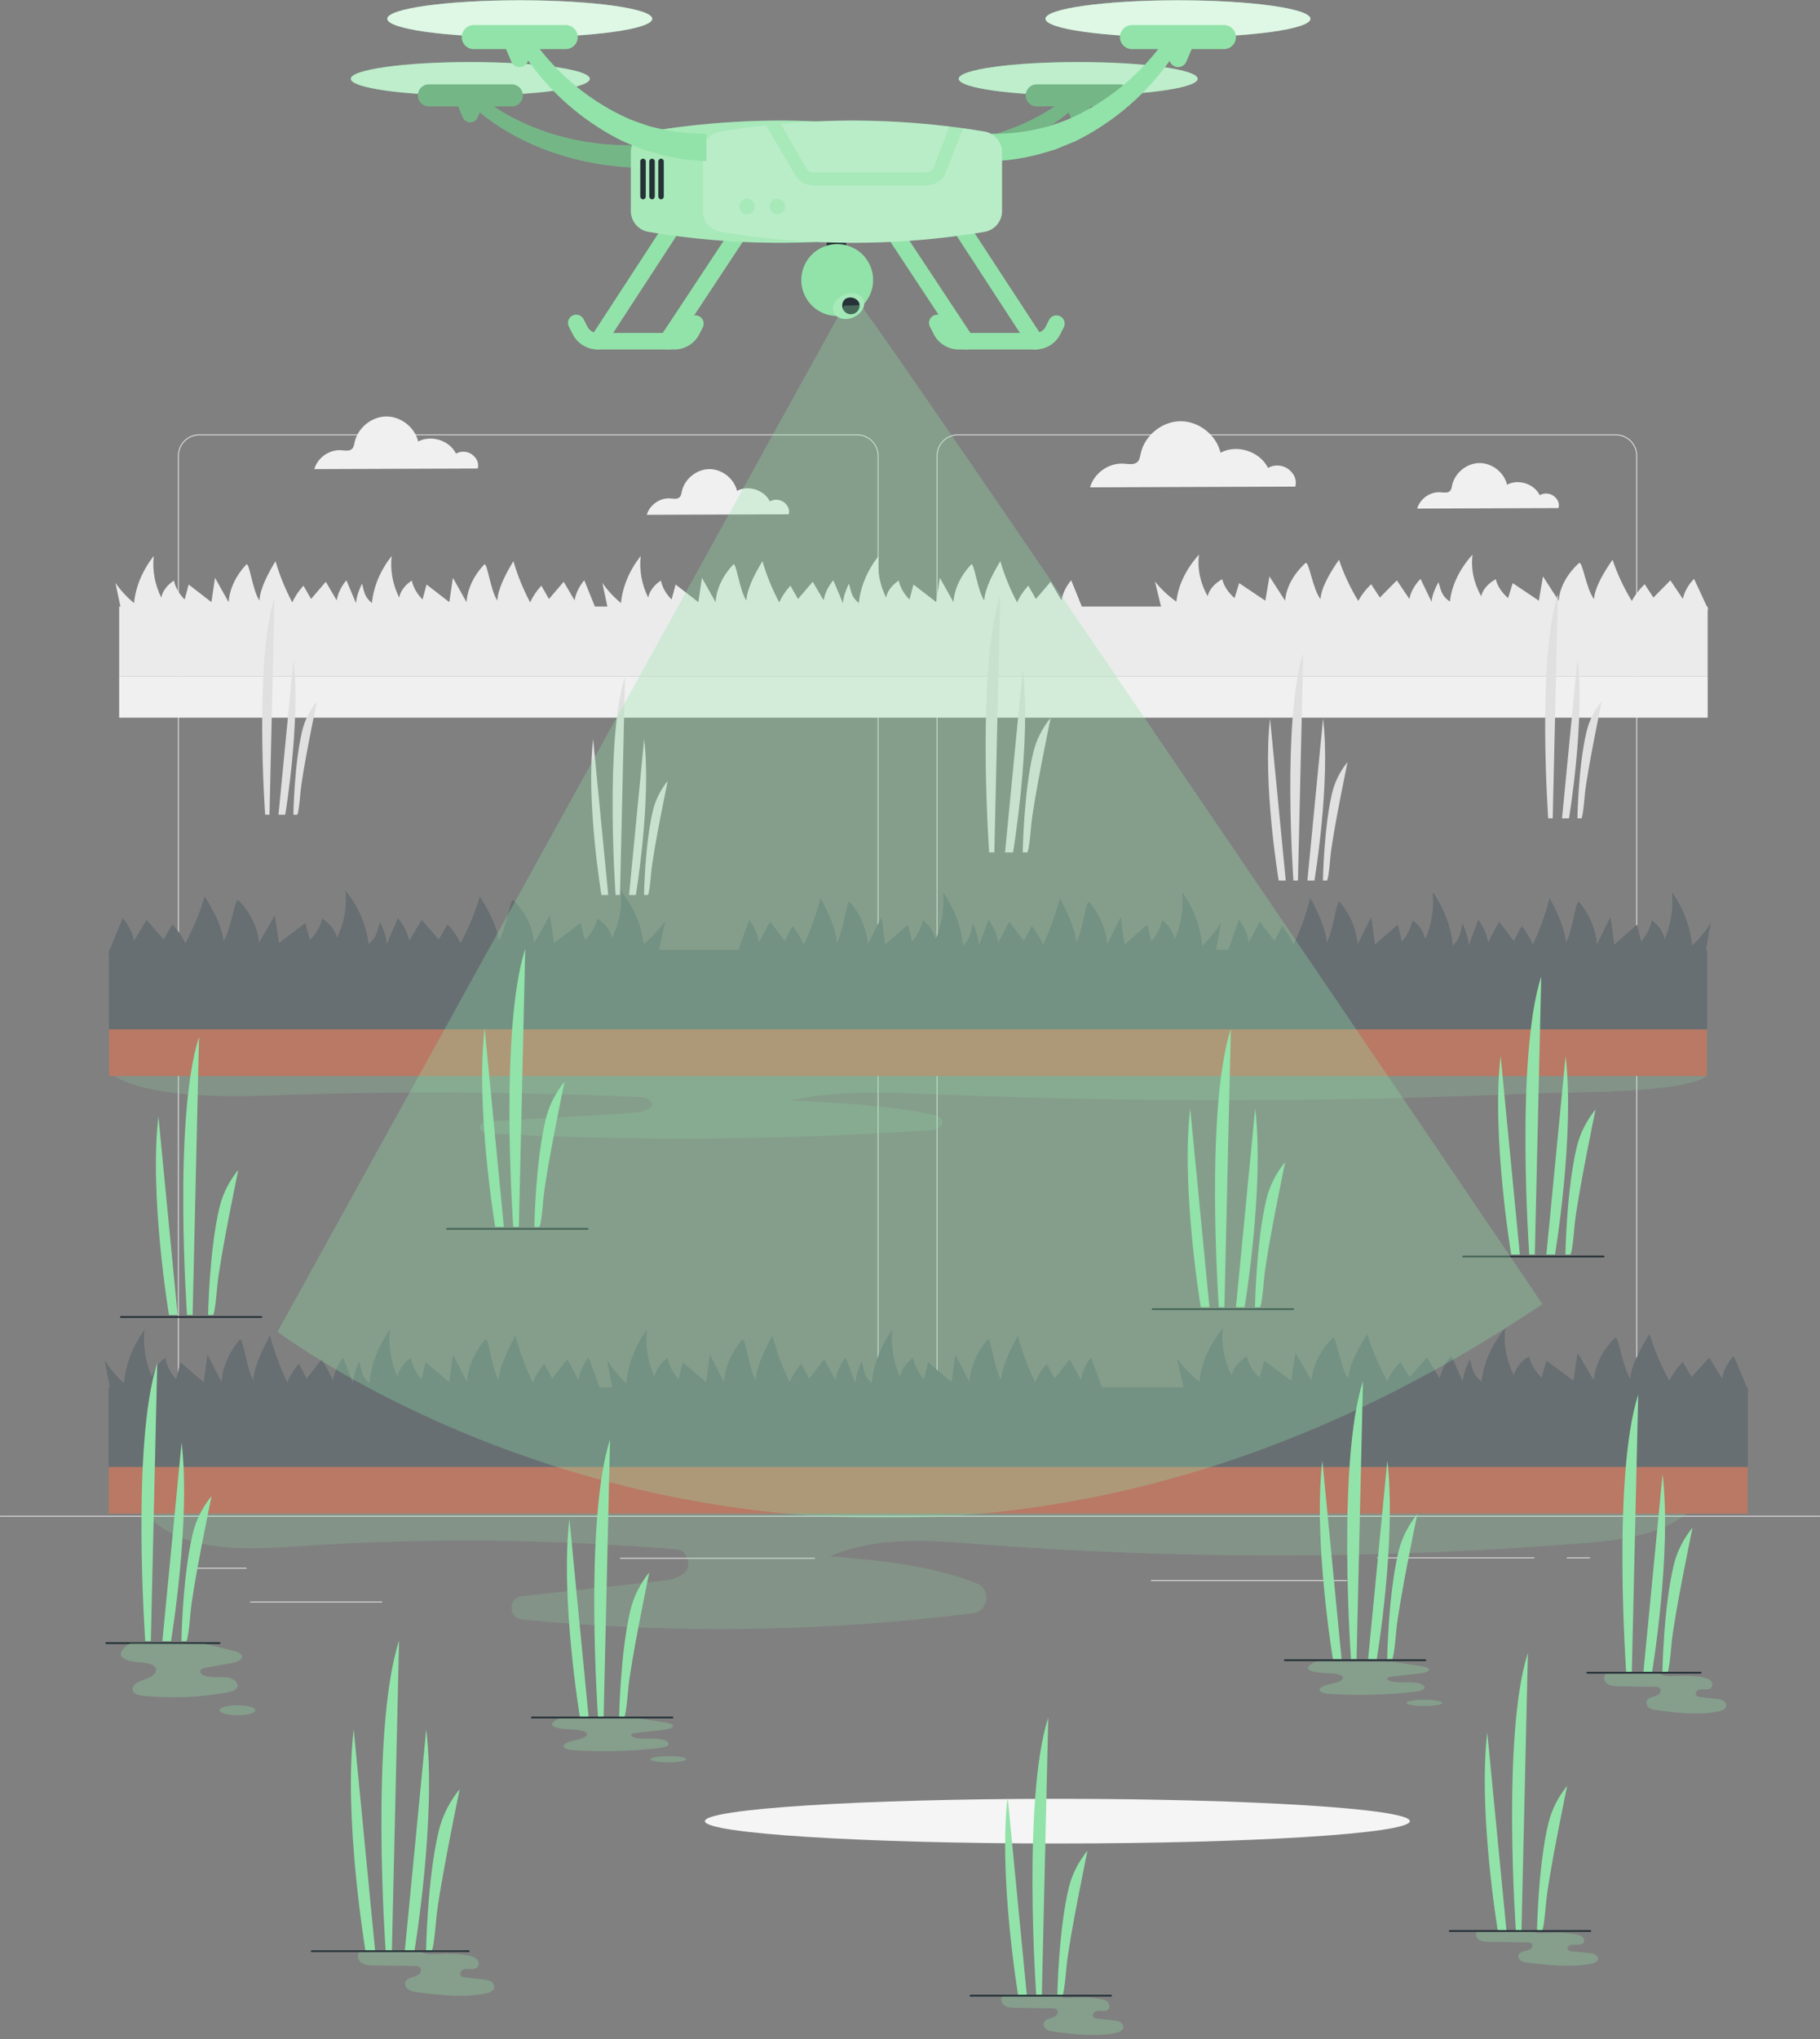 <svg width="284" height="318" viewBox="0 0 284 318" fill="none" xmlns="http://www.w3.org/2000/svg">
<rect x="0" y="0" width="284" height="318" fill="#808080" stroke="none"/>
<path d="M252.145 223.938H149.482C147.646 223.938 146.152 222.444 146.152 220.608V71.07C146.152 69.235 147.646 67.741 149.482 67.741H252.145C253.98 67.741 255.474 69.234 255.474 71.07V220.608C255.474 222.445 253.98 223.938 252.145 223.938ZM149.482 67.883C147.724 67.883 146.294 69.313 146.294 71.07V220.608C146.294 222.366 147.725 223.796 149.482 223.796H252.145C253.902 223.796 255.332 222.366 255.332 220.608V71.07C255.332 69.313 253.902 67.883 252.145 67.883H149.482Z" fill="#E0E0E0"/>
<path d="M133.759 223.938H31.096C29.26 223.938 27.767 222.444 27.767 220.608V71.07C27.767 69.235 29.26 67.741 31.096 67.741H133.759C135.595 67.741 137.089 69.234 137.089 71.07V220.608C137.089 222.445 135.595 223.938 133.759 223.938ZM31.096 67.883C29.339 67.883 27.909 69.313 27.909 71.07V220.608C27.909 222.366 29.339 223.796 31.096 223.796H133.759C135.517 223.796 136.947 222.366 136.947 220.608V71.07C136.947 69.313 135.517 67.883 133.759 67.883H31.096Z" fill="#E0E0E0"/>
<path d="M283.998 236.376H0.001V236.518H283.998V236.376Z" fill="#E0E0E0"/>
<path d="M38.474 244.478H29.352V244.62H38.474V244.478Z" fill="#E0E0E0"/>
<path d="M127.165 242.939H96.761V243.081H127.165V242.939Z" fill="#E0E0E0"/>
<path d="M59.631 249.755H39.041V249.897H59.631V249.755Z" fill="#E0E0E0"/>
<path d="M239.435 242.865H214.903V243.007H239.435V242.865Z" fill="#E0E0E0"/>
<path d="M248.091 242.865H244.495V243.007H248.091V242.865Z" fill="#E0E0E0"/>
<path d="M210.218 246.403H179.608V246.545H210.218V246.403Z" fill="#E0E0E0"/>
<path d="M266.578 95.065C266.544 94.994 266.506 94.913 266.47 94.838V94.586H266.35C265.716 93.246 264.936 91.496 264.343 90.272C263.421 91.229 262.826 92.3 262.605 93.4C261.953 92.434 261.302 91.469 260.651 90.504L258.006 93.185C257.551 92.492 257.097 91.798 256.643 91.105C255.792 91.918 255.115 92.797 254.633 93.714C253.358 91.622 252.353 89.471 251.629 87.286C250.404 89.043 248.851 91.526 248.741 93.431C247.471 91.807 246.932 87.282 246.368 87.825C244.493 89.564 243.393 91.604 243.215 93.675C242.4 92.412 241.586 91.15 240.772 89.887C240.558 91.149 240.343 92.412 240.128 93.674C238.768 92.76 237.407 91.846 236.047 90.932C235.807 91.71 235.567 92.488 235.327 93.267C234.322 92.389 233.658 91.372 233.401 90.317C232.172 91.014 231.355 91.971 231.132 92.979C229.961 90.897 229.5 88.672 229.784 86.481C227.752 88.737 226.535 91.258 226.244 93.819C224.911 92.862 224.866 92.097 224.466 90.77C223.887 91.869 223.461 92.847 223.393 93.852C222.816 92.658 222.239 91.465 221.661 90.272C220.739 91.229 220.143 92.3 219.922 93.4C219.271 92.434 218.62 91.469 217.968 90.504C217.087 91.398 216.205 92.292 215.323 93.185C214.869 92.492 214.414 91.798 213.96 91.105C213.109 91.918 212.432 92.797 211.951 93.714C210.676 91.622 209.671 89.471 208.947 87.286C207.721 89.043 206.168 91.526 206.059 93.431C204.788 91.807 204.25 87.282 203.686 87.825C201.811 89.564 200.711 91.604 200.532 93.675C199.718 92.412 198.904 91.15 198.09 89.887C197.875 91.149 197.66 92.412 197.446 93.674C196.085 92.76 194.724 91.846 193.363 90.932C193.124 91.71 192.884 92.488 192.644 93.267C191.639 92.389 190.975 91.372 190.718 90.317C189.488 91.014 188.672 91.971 188.448 92.979C187.277 90.897 186.816 88.672 187.101 86.481C185.068 88.737 183.851 91.258 183.56 93.819C182.227 92.862 181.101 91.799 180.221 90.667C180.538 91.974 180.856 93.28 181.173 94.586H168.809C168.275 93.278 167.641 91.65 167.153 90.49C166.351 91.448 165.833 92.519 165.641 93.618C165.075 92.653 164.509 91.688 163.943 90.723C163.176 91.617 162.409 92.511 161.642 93.404C161.247 92.71 160.852 92.017 160.457 91.323C159.717 92.137 159.128 93.016 158.709 93.932C157.601 91.841 156.726 89.69 156.097 87.505C155.031 89.262 153.68 91.744 153.585 93.649C152.48 92.025 152.012 87.501 151.522 88.043C149.89 89.783 148.934 91.823 148.779 93.894C148.071 92.631 147.363 91.368 146.655 90.106C146.468 91.368 146.281 92.63 146.094 93.892C144.911 92.979 143.728 92.065 142.545 91.151C142.336 91.929 142.128 92.707 141.919 93.485C141.045 92.608 140.467 91.59 140.244 90.536C139.174 91.233 138.465 92.19 138.27 93.198C137.252 91.116 136.85 88.891 137.098 86.701C135.33 88.957 134.272 91.477 134.019 94.038C132.859 93.081 132.821 92.316 132.472 90.989C131.969 92.089 131.599 93.067 131.54 94.071C131.038 92.877 130.535 91.684 130.033 90.491C129.231 91.448 128.713 92.52 128.521 93.619C127.955 92.654 127.389 91.689 126.822 90.724C126.056 91.617 125.289 92.511 124.522 93.405C124.127 92.711 123.732 92.018 123.337 91.324C122.597 92.137 122.008 93.016 121.589 93.933C120.48 91.841 119.606 89.691 118.977 87.505C117.911 89.263 116.56 91.745 116.465 93.65C115.359 92.026 114.891 87.501 114.401 88.044C112.77 89.784 111.813 91.823 111.658 93.895C110.95 92.632 110.242 91.369 109.534 90.106C109.347 91.368 109.16 92.631 108.974 93.893C107.791 92.979 106.607 92.065 105.424 91.151C105.215 91.93 105.007 92.708 104.798 93.486C103.924 92.608 103.346 91.591 103.123 90.537C102.053 91.234 101.344 92.191 101.149 93.198C100.131 91.117 99.73 88.892 99.977 86.701C98.209 88.957 97.152 91.478 96.898 94.039C95.738 93.081 94.76 92.019 93.993 90.887C94.254 92.12 94.515 93.353 94.776 94.587H92.826C92.292 93.279 91.659 91.651 91.171 90.491C90.369 91.449 89.851 92.52 89.659 93.619C89.093 92.654 88.527 91.689 87.96 90.724C87.194 91.618 86.427 92.512 85.66 93.405C85.265 92.712 84.869 92.018 84.475 91.325C83.734 92.138 83.145 93.017 82.727 93.933C81.619 91.842 80.744 89.691 80.115 87.506C79.049 89.263 77.698 91.746 77.602 93.65C76.497 92.027 76.029 87.502 75.539 88.044C73.908 89.784 72.951 91.824 72.796 93.895C72.088 92.632 71.38 91.37 70.672 90.107C70.485 91.369 70.299 92.632 70.112 93.894C68.928 92.98 67.745 92.066 66.562 91.152C66.353 91.93 66.145 92.708 65.936 93.486C65.062 92.609 64.484 91.592 64.261 90.537C63.191 91.234 62.482 92.191 62.287 93.199C61.269 91.117 60.868 88.892 61.115 86.702C59.347 88.958 58.289 91.478 58.036 94.04C56.876 93.082 56.838 92.317 56.489 90.99C55.986 92.09 55.616 93.068 55.557 94.072C55.055 92.879 54.553 91.685 54.05 90.492C53.248 91.45 52.73 92.521 52.538 93.62C51.972 92.655 51.406 91.69 50.84 90.725C50.073 91.618 49.306 92.512 48.539 93.406C48.143 92.712 47.749 92.019 47.353 91.325C46.613 92.138 46.024 93.017 45.606 93.934C44.497 91.843 43.623 89.692 42.993 87.507C41.927 89.264 40.577 91.746 40.482 93.651C39.376 92.027 38.908 87.503 38.418 88.045C36.787 89.785 35.831 91.824 35.675 93.896C34.967 92.633 34.259 91.37 33.551 90.107C33.364 91.37 33.178 92.632 32.991 93.894C31.808 92.98 30.624 92.066 29.441 91.153C29.233 91.931 29.024 92.709 28.815 93.487C27.942 92.609 27.363 91.592 27.14 90.538C26.071 91.235 25.361 92.192 25.166 93.2C24.148 91.118 23.747 88.893 23.995 86.702C22.226 88.958 21.169 91.479 20.916 94.04C19.756 93.083 18.777 92.02 18.011 90.888C18.271 92.121 18.532 93.355 18.793 94.588H18.596V105.503H266.47V95.068H266.578V95.065Z" fill="#EBEBEB"/>
<path d="M266.47 105.501H18.595V111.918H266.47V105.501Z" fill="#F0F0F0"/>
<path d="M199.532 137.311C199.532 137.311 196.99 122.087 198.184 112.038L200.632 137.311H199.532Z" fill="#E0E0E0"/>
<path d="M205.11 137.311C205.11 137.311 207.653 122.087 206.458 112.038L204.011 137.311H205.11Z" fill="#E0E0E0"/>
<path d="M201.83 137.311C201.83 137.311 200.032 112.234 203.357 101.909L202.539 137.311H201.83Z" fill="#E0E0E0"/>
<path d="M206.437 137.311C206.437 137.311 206.572 129.052 207.886 123.597C208.307 121.851 209.144 120.232 210.277 118.838C210.277 118.838 207.87 130.36 207.583 133.8C207.296 137.24 207.068 137.311 207.068 137.311H206.437H206.437Z" fill="#E0E0E0"/>
<path d="M93.852 139.568C93.852 139.568 91.406 124.919 92.555 115.25L94.91 139.568H93.852Z" fill="#E0E0E0"/>
<path d="M99.219 139.568C99.219 139.568 101.665 124.919 100.516 115.25L98.161 139.568H99.219Z" fill="#E0E0E0"/>
<path d="M96.062 139.568C96.062 139.568 94.333 115.438 97.532 105.505L96.745 139.568H96.062Z" fill="#E0E0E0"/>
<path d="M100.496 139.568C100.496 139.568 100.626 131.622 101.891 126.373C102.296 124.692 103.101 123.134 104.192 121.792C104.192 121.792 101.875 132.879 101.6 136.189C101.324 139.499 101.103 139.567 101.103 139.567H100.497L100.496 139.568Z" fill="#E0E0E0"/>
<path d="M244.832 127.62C244.832 127.62 247.344 112.573 246.164 102.64L243.745 127.62H244.832Z" fill="#E0E0E0"/>
<path d="M241.591 127.62C241.591 127.62 239.814 102.834 243.101 92.63L242.292 127.62H241.591Z" fill="#E0E0E0"/>
<path d="M246.145 127.62C246.145 127.62 246.279 119.457 247.577 114.066C247.993 112.339 248.82 110.739 249.94 109.361C249.94 109.361 247.561 120.749 247.278 124.149C246.994 127.549 246.768 127.62 246.768 127.62H246.145Z" fill="#E0E0E0"/>
<path d="M158.08 132.927C158.08 132.927 160.969 115.625 159.612 104.204L156.83 132.927H158.08Z" fill="#E0E0E0"/>
<path d="M154.352 132.927C154.352 132.927 152.309 104.427 156.088 92.693L155.158 132.927H154.352Z" fill="#E0E0E0"/>
<path d="M159.588 132.927C159.588 132.927 159.742 123.541 161.235 117.342C161.713 115.356 162.664 113.516 163.953 111.932C163.953 111.932 161.217 125.027 160.891 128.936C160.565 132.845 160.305 132.927 160.305 132.927H159.588Z" fill="#E0E0E0"/>
<path d="M44.509 127.048C44.509 127.048 46.94 112.493 45.798 102.885L43.458 127.048H44.509Z" fill="#E0E0E0"/>
<path d="M41.375 127.048C41.375 127.048 39.656 103.072 42.835 93.201L42.053 127.048H41.375Z" fill="#E0E0E0"/>
<path d="M45.778 127.048C45.778 127.048 45.908 119.152 47.164 113.937C47.566 112.267 48.367 110.719 49.45 109.386C49.45 109.386 47.148 120.402 46.874 123.691C46.6 126.98 46.382 127.048 46.382 127.048H45.778Z" fill="#E0E0E0"/>
<path d="M122.319 78.315C121.701 77.848 120.799 77.795 120.13 78.186C119.243 76.393 116.77 75.602 115.007 76.547C114.547 74.615 112.644 73.13 110.658 73.154C108.673 73.178 106.806 74.708 106.392 76.65C106.326 76.96 106.283 77.297 106.062 77.523C105.703 77.889 105.104 77.766 104.593 77.726C102.985 77.601 101.367 78.73 100.93 80.283L123.077 80.202C123.271 79.453 122.937 78.782 122.319 78.315H122.319Z" fill="#F0F0F0"/>
<path d="M73.676 70.888C72.965 70.35 71.926 70.289 71.157 70.74C70.135 68.675 67.288 67.764 65.257 68.852C64.728 66.627 62.536 64.917 60.249 64.945C57.963 64.972 55.813 66.734 55.337 68.971C55.261 69.327 55.211 69.716 54.957 69.976C54.544 70.398 53.854 70.256 53.266 70.21C51.414 70.066 49.551 71.366 49.047 73.154L74.55 73.061C74.773 72.198 74.388 71.425 73.677 70.888L73.676 70.888Z" fill="#F0F0F0"/>
<path d="M242.448 77.348C241.833 76.883 240.935 76.831 240.269 77.22C239.386 75.435 236.923 74.647 235.167 75.588C234.709 73.664 232.813 72.185 230.836 72.209C228.859 72.233 227 73.757 226.588 75.691C226.522 75.998 226.479 76.335 226.259 76.56C225.902 76.925 225.305 76.803 224.796 76.763C223.195 76.638 221.583 77.763 221.147 79.309L243.203 79.229C243.396 78.482 243.064 77.814 242.448 77.349L242.448 77.348Z" fill="#F0F0F0"/>
<path d="M201.032 73.153C200.138 72.478 198.834 72.401 197.867 72.968C196.584 70.374 193.007 69.23 190.457 70.596C189.792 67.802 187.038 65.653 184.166 65.688C181.293 65.723 178.593 67.936 177.995 70.746C177.9 71.193 177.837 71.682 177.517 72.008C176.999 72.538 176.133 72.36 175.393 72.302C173.067 72.121 170.726 73.754 170.094 76L202.129 75.884C202.409 74.799 201.926 73.829 201.032 73.153Z" fill="#F0F0F0"/>
<path d="M219.999 283.995C219.999 285.919 195.373 287.478 164.996 287.478C134.62 287.478 109.994 285.919 109.994 283.995C109.994 282.071 134.62 280.512 164.996 280.512C195.373 280.512 219.999 282.071 219.999 283.995Z" fill="#F5F5F5"/>
<g opacity="0.2">
<path d="M17.773 167.802C23.352 171.003 33.891 171.129 41.972 170.834C61.306 170.131 80.736 170.214 100.046 171.082C100.528 171.103 100.982 171.236 101.244 171.457C102.945 172.887 100.09 173.488 98.01 173.609L76.409 174.871C74.311 174.993 74.338 176.657 76.439 176.766C99.259 177.954 122.317 177.783 145.07 176.255C147.421 176.097 147.853 174.316 145.648 173.845C138.685 172.356 130.841 171.97 123.286 171.638C130.381 169.976 138.44 170.341 146.14 170.656C176.847 171.91 207.732 171.873 238.428 170.546C244.833 170.269 262.467 170.596 266.341 167.803H17.773V167.802Z" fill="#92E3A9"/>
</g>
<path d="M16.909 148.669C16.944 148.587 16.982 148.496 17.018 148.411V148.124H17.139C17.776 146.602 18.561 144.616 19.157 143.226C20.085 144.313 20.683 145.529 20.906 146.777C21.561 145.681 22.216 144.586 22.871 143.491C23.758 144.505 24.645 145.52 25.532 146.535C25.989 145.747 26.446 144.96 26.903 144.172C27.759 145.096 28.44 146.093 28.924 147.134C30.206 144.759 31.218 142.317 31.946 139.837C33.179 141.832 34.741 144.65 34.852 146.813C36.13 144.969 36.671 139.832 37.238 140.449C39.125 142.423 40.231 144.74 40.41 147.091C41.23 145.658 42.049 144.223 42.868 142.79C43.084 144.223 43.299 145.656 43.516 147.09C44.885 146.052 46.253 145.014 47.622 143.977C47.863 144.86 48.105 145.744 48.345 146.627C49.356 145.631 50.024 144.476 50.283 143.279C51.52 144.07 52.341 145.157 52.566 146.301C53.743 143.937 54.207 141.411 53.921 138.924C55.966 141.485 57.189 144.347 57.481 147.255C58.823 146.168 58.867 145.3 59.271 143.793C59.852 145.041 60.281 146.152 60.349 147.292C60.93 145.937 61.511 144.582 62.092 143.227C63.02 144.314 63.619 145.53 63.841 146.778C64.496 145.683 65.151 144.587 65.806 143.492C66.693 144.506 67.58 145.521 68.467 146.536C68.924 145.749 69.381 144.961 69.838 144.173C70.694 145.097 71.375 146.094 71.86 147.135C73.142 144.76 74.153 142.318 74.881 139.838C76.114 141.833 77.676 144.651 77.786 146.814C79.064 144.97 79.606 139.833 80.173 140.45C82.06 142.425 83.166 144.741 83.345 147.092C84.164 145.659 84.983 144.225 85.802 142.791C86.018 144.224 86.234 145.657 86.45 147.091C87.819 146.053 89.188 145.015 90.556 143.978C90.798 144.861 91.039 145.745 91.28 146.628C92.29 145.632 92.959 144.477 93.217 143.28C94.454 144.071 95.275 145.158 95.5 146.302C96.678 143.938 97.142 141.412 96.855 138.925C98.9 141.486 100.124 144.348 100.417 147.256C101.758 146.169 102.89 144.962 103.776 143.678C103.457 145.161 103.138 146.643 102.818 148.126H115.256C115.793 146.641 116.43 144.793 116.92 143.477C117.728 144.564 118.248 145.78 118.441 147.028C119.011 145.932 119.581 144.836 120.151 143.741C120.922 144.756 121.693 145.771 122.465 146.785C122.862 145.998 123.26 145.21 123.657 144.423C124.401 145.346 124.994 146.344 125.415 147.384C126.53 145.01 127.41 142.568 128.043 140.087C129.115 142.083 130.474 144.9 130.57 147.063C131.681 145.22 132.153 140.083 132.646 140.699C134.287 142.674 135.248 144.99 135.405 147.342C136.117 145.908 136.829 144.474 137.541 143.04C137.729 144.473 137.917 145.906 138.105 147.339C139.295 146.302 140.485 145.264 141.676 144.227L142.305 146.877C143.184 145.881 143.765 144.726 143.99 143.529C145.066 144.32 145.78 145.407 145.975 146.551C146.999 144.188 147.403 141.661 147.154 139.174C148.932 141.735 149.996 144.597 150.251 147.505C151.418 146.418 151.456 145.55 151.807 144.043C152.313 145.291 152.685 146.402 152.744 147.542C153.249 146.187 153.755 144.832 154.26 143.477C155.067 144.564 155.588 145.78 155.781 147.028C156.351 145.933 156.92 144.837 157.49 143.742C158.261 144.756 159.033 145.771 159.804 146.786C160.202 145.998 160.599 145.211 160.997 144.423C161.741 145.347 162.333 146.344 162.755 147.385C163.87 145.01 164.749 142.568 165.382 140.088C166.455 142.083 167.813 144.901 167.909 147.064C169.021 145.22 169.492 140.084 169.985 140.7C171.626 142.675 172.588 144.991 172.744 147.342C173.456 145.909 174.168 144.475 174.881 143.041C175.069 144.474 175.256 145.907 175.444 147.34C176.635 146.302 177.825 145.265 179.015 144.227L179.645 146.878C180.523 145.881 181.105 144.726 181.329 143.529C182.405 144.321 183.118 145.407 183.314 146.551C184.338 144.188 184.742 141.662 184.493 139.175C186.271 141.736 187.335 144.598 187.59 147.505C188.757 146.418 189.741 145.212 190.512 143.927C190.25 145.327 189.988 146.727 189.725 148.127H191.686C192.223 146.642 192.86 144.794 193.351 143.478C194.158 144.565 194.679 145.781 194.872 147.029C195.442 145.933 196.011 144.837 196.581 143.742C197.352 144.757 198.124 145.772 198.895 146.786C199.293 145.999 199.69 145.211 200.088 144.424C200.832 145.348 201.424 146.345 201.846 147.385C202.961 145.011 203.84 142.569 204.473 140.088C205.546 142.084 206.904 144.902 207 147.065C208.112 145.221 208.583 140.084 209.076 140.7C210.717 142.675 211.678 144.991 211.834 147.343C212.547 145.909 213.259 144.475 213.971 143.041C214.159 144.475 214.347 145.908 214.535 147.341C215.725 146.303 216.915 145.265 218.106 144.228C218.315 145.111 218.525 145.995 218.735 146.878C219.614 145.882 220.195 144.727 220.42 143.53C221.495 144.321 222.209 145.408 222.405 146.552C223.429 144.189 223.833 141.662 223.583 139.175C225.362 141.736 226.426 144.598 226.681 147.506C227.847 146.419 227.886 145.551 228.236 144.044C228.742 145.292 229.115 146.403 229.174 147.543C229.679 146.188 230.185 144.833 230.69 143.478C231.497 144.565 232.018 145.781 232.211 147.029C232.78 145.934 233.35 144.838 233.92 143.743C234.691 144.757 235.462 145.772 236.234 146.787C236.631 146 237.029 145.212 237.427 144.425C238.171 145.348 238.763 146.345 239.184 147.386C240.299 145.011 241.179 142.569 241.812 140.089C242.884 142.084 244.243 144.902 244.339 147.065C245.451 145.221 245.922 140.085 246.414 140.701C248.055 142.676 249.017 144.992 249.173 147.343C249.885 145.91 250.598 144.476 251.31 143.042C251.498 144.475 251.685 145.908 251.873 147.341C253.064 146.303 254.254 145.266 255.444 144.229C255.654 145.112 255.864 145.996 256.074 146.879C256.952 145.883 257.534 144.727 257.758 143.531C258.834 144.322 259.548 145.408 259.744 146.552C260.768 144.189 261.172 141.663 260.922 139.176C262.701 141.737 263.764 144.599 264.019 147.506C265.186 146.419 266.171 145.213 266.941 143.928C266.679 145.328 266.417 146.728 266.155 148.128H266.353V160.52H17.018V148.673H16.909V148.669Z" fill="#263238"/>
<g opacity="0.3">
<path d="M16.909 148.669C16.944 148.587 16.982 148.496 17.018 148.411V148.124H17.139C17.776 146.602 18.561 144.616 19.157 143.226C20.085 144.313 20.683 145.529 20.906 146.777C21.561 145.681 22.216 144.586 22.871 143.491C23.758 144.505 24.645 145.52 25.532 146.535C25.989 145.747 26.446 144.96 26.903 144.172C27.759 145.096 28.44 146.093 28.924 147.134C30.206 144.759 31.218 142.317 31.946 139.837C33.179 141.832 34.741 144.65 34.852 146.813C36.13 144.969 36.671 139.832 37.238 140.449C39.125 142.423 40.231 144.74 40.41 147.091C41.23 145.658 42.049 144.223 42.868 142.79C43.084 144.223 43.299 145.656 43.516 147.09C44.885 146.052 46.253 145.014 47.622 143.977C47.863 144.86 48.105 145.744 48.345 146.627C49.356 145.631 50.024 144.476 50.283 143.279C51.52 144.07 52.341 145.157 52.566 146.301C53.743 143.937 54.207 141.411 53.921 138.924C55.966 141.485 57.189 144.347 57.481 147.255C58.823 146.168 58.867 145.3 59.271 143.793C59.852 145.041 60.281 146.152 60.349 147.292C60.93 145.937 61.511 144.582 62.092 143.227C63.02 144.314 63.619 145.53 63.841 146.778C64.496 145.683 65.151 144.587 65.806 143.492C66.693 144.506 67.58 145.521 68.467 146.536C68.924 145.749 69.381 144.961 69.838 144.173C70.694 145.097 71.375 146.094 71.86 147.135C73.142 144.76 74.153 142.318 74.881 139.838C76.114 141.833 77.676 144.651 77.786 146.814C79.064 144.97 79.606 139.833 80.173 140.45C82.06 142.425 83.166 144.741 83.345 147.092C84.164 145.659 84.983 144.225 85.802 142.791C86.018 144.224 86.234 145.657 86.45 147.091C87.819 146.053 89.188 145.015 90.556 143.978C90.798 144.861 91.039 145.745 91.28 146.628C92.29 145.632 92.959 144.477 93.217 143.28C94.454 144.071 95.275 145.158 95.5 146.302C96.678 143.938 97.142 141.412 96.855 138.925C98.9 141.486 100.124 144.348 100.417 147.256C101.758 146.169 102.89 144.962 103.776 143.678C103.457 145.161 103.138 146.643 102.818 148.126H115.256C115.793 146.641 116.43 144.793 116.92 143.477C117.728 144.564 118.248 145.78 118.441 147.028C119.011 145.932 119.581 144.836 120.151 143.741C120.922 144.756 121.693 145.771 122.465 146.785C122.862 145.998 123.26 145.21 123.657 144.423C124.401 145.346 124.994 146.344 125.415 147.384C126.53 145.01 127.41 142.568 128.043 140.087C129.115 142.083 130.474 144.9 130.57 147.063C131.681 145.22 132.153 140.083 132.646 140.699C134.287 142.674 135.248 144.99 135.405 147.342C136.117 145.908 136.829 144.474 137.541 143.04C137.729 144.473 137.917 145.906 138.105 147.339C139.295 146.302 140.485 145.264 141.676 144.227L142.305 146.877C143.184 145.881 143.765 144.726 143.99 143.529C145.066 144.32 145.78 145.407 145.975 146.551C146.999 144.188 147.403 141.661 147.154 139.174C148.932 141.735 149.996 144.597 150.251 147.505C151.418 146.418 151.456 145.55 151.807 144.043C152.313 145.291 152.685 146.402 152.744 147.542C153.249 146.187 153.755 144.832 154.26 143.477C155.067 144.564 155.588 145.78 155.781 147.028C156.351 145.933 156.92 144.837 157.49 143.742C158.261 144.756 159.033 145.771 159.804 146.786C160.202 145.998 160.599 145.211 160.997 144.423C161.741 145.347 162.333 146.344 162.755 147.385C163.87 145.01 164.749 142.568 165.382 140.088C166.455 142.083 167.813 144.901 167.909 147.064C169.021 145.22 169.492 140.084 169.985 140.7C171.626 142.675 172.588 144.991 172.744 147.342C173.456 145.909 174.168 144.475 174.881 143.041C175.069 144.474 175.256 145.907 175.444 147.34C176.635 146.302 177.825 145.265 179.015 144.227L179.645 146.878C180.523 145.881 181.105 144.726 181.329 143.529C182.405 144.321 183.118 145.407 183.314 146.551C184.338 144.188 184.742 141.662 184.493 139.175C186.271 141.736 187.335 144.598 187.59 147.505C188.757 146.418 189.741 145.212 190.512 143.927C190.25 145.327 189.988 146.727 189.725 148.127H191.686C192.223 146.642 192.86 144.794 193.351 143.478C194.158 144.565 194.679 145.781 194.872 147.029C195.442 145.933 196.011 144.837 196.581 143.742C197.352 144.757 198.124 145.772 198.895 146.786C199.293 145.999 199.69 145.211 200.088 144.424C200.832 145.348 201.424 146.345 201.846 147.385C202.961 145.011 203.84 142.569 204.473 140.088C205.546 142.084 206.904 144.902 207 147.065C208.112 145.221 208.583 140.084 209.076 140.7C210.717 142.675 211.678 144.991 211.834 147.343C212.547 145.909 213.259 144.475 213.971 143.041C214.159 144.475 214.347 145.908 214.535 147.341C215.725 146.303 216.915 145.265 218.106 144.228C218.315 145.111 218.525 145.995 218.735 146.878C219.614 145.882 220.195 144.727 220.42 143.53C221.495 144.321 222.209 145.408 222.405 146.552C223.429 144.189 223.833 141.662 223.583 139.175C225.362 141.736 226.426 144.598 226.681 147.506C227.847 146.419 227.886 145.551 228.236 144.044C228.742 145.292 229.115 146.403 229.174 147.543C229.679 146.188 230.185 144.833 230.69 143.478C231.497 144.565 232.018 145.781 232.211 147.029C232.78 145.934 233.35 144.838 233.92 143.743C234.691 144.757 235.462 145.772 236.234 146.787C236.631 146 237.029 145.212 237.427 144.425C238.171 145.348 238.763 146.345 239.184 147.386C240.299 145.011 241.179 142.569 241.812 140.089C242.884 142.084 244.243 144.902 244.339 147.065C245.451 145.221 245.922 140.085 246.414 140.701C248.055 142.676 249.017 144.992 249.173 147.343C249.885 145.91 250.598 144.476 251.31 143.042C251.498 144.475 251.685 145.908 251.873 147.341C253.064 146.303 254.254 145.266 255.444 144.229C255.654 145.112 255.864 145.996 256.074 146.879C256.952 145.883 257.534 144.727 257.758 143.531C258.834 144.322 259.548 145.408 259.744 146.552C260.768 144.189 261.172 141.663 260.922 139.176C262.701 141.737 263.764 144.599 264.019 147.506C265.186 146.419 266.171 145.213 266.941 143.928C266.679 145.328 266.417 146.728 266.155 148.128H266.353V160.52H17.018V148.673H16.909V148.669Z" fill="white"/>
</g>
<path d="M17.018 167.802L266.354 167.802V160.517L17.018 160.517V167.802Z" fill="#B97964"/>
<path d="M77.277 191.328C77.277 191.328 74.162 172.675 75.625 160.362L78.624 191.328H77.277Z" fill="#92E3A9"/>
<path d="M80.092 191.328C80.092 191.328 77.89 160.602 81.963 147.953L80.961 191.328H80.092H80.092Z" fill="#92E3A9"/>
<path d="M83.383 191.328C83.383 191.328 83.549 181.21 85.159 174.526C85.675 172.386 86.7 170.402 88.089 168.694C88.089 168.694 85.138 182.811 84.787 187.026C84.436 191.24 84.155 191.328 84.155 191.328H83.383Z" fill="#92E3A9"/>
<path d="M91.69 191.776H69.771C69.692 191.776 69.629 191.713 69.629 191.634C69.629 191.556 69.692 191.492 69.771 191.492H91.69C91.768 191.492 91.832 191.556 91.832 191.634C91.832 191.713 91.768 191.776 91.69 191.776Z" fill="#263238"/>
<path d="M187.377 203.843C187.377 203.843 184.262 185.19 185.725 172.877L188.724 203.843H187.377Z" fill="#92E3A9"/>
<path d="M194.211 203.843C194.211 203.843 197.325 185.19 195.862 172.877L192.863 203.843H194.211Z" fill="#92E3A9"/>
<path d="M190.192 203.843C190.192 203.843 187.99 173.117 192.063 160.467L191.06 203.843H190.191H190.192Z" fill="#92E3A9"/>
<path d="M195.836 203.843C195.836 203.843 196.002 193.724 197.612 187.041C198.128 184.901 199.153 182.917 200.542 181.209C200.542 181.209 197.592 195.326 197.241 199.541C196.89 203.755 196.608 203.843 196.608 203.843H195.836Z" fill="#92E3A9"/>
<path d="M201.789 204.291H179.871C179.792 204.291 179.729 204.228 179.729 204.149C179.729 204.071 179.792 204.007 179.871 204.007H201.789C201.868 204.007 201.931 204.071 201.931 204.149C201.931 204.228 201.868 204.291 201.789 204.291Z" fill="#263238"/>
<path d="M235.816 195.638C235.816 195.638 232.701 176.985 234.164 164.672L237.163 195.638H235.816Z" fill="#92E3A9"/>
<path d="M242.649 195.638C242.649 195.638 245.764 176.985 244.301 164.672L241.302 195.638H242.649Z" fill="#92E3A9"/>
<path d="M238.631 195.638C238.631 195.638 236.429 164.912 240.502 152.263L239.5 195.638H238.631H238.631Z" fill="#92E3A9"/>
<path d="M244.275 195.638C244.275 195.638 244.441 185.52 246.051 178.836C246.567 176.696 247.592 174.712 248.981 173.004C248.981 173.004 246.031 187.121 245.68 191.336C245.329 195.55 245.048 195.638 245.048 195.638H244.275Z" fill="#92E3A9"/>
<path d="M250.229 196.086H228.31C228.232 196.086 228.168 196.023 228.168 195.944C228.168 195.866 228.232 195.802 228.31 195.802H250.229C250.308 195.802 250.371 195.866 250.371 195.944C250.371 196.023 250.308 196.086 250.229 196.086Z" fill="#263238"/>
<path d="M26.372 205.069C26.372 205.069 23.257 186.416 24.72 174.103L27.719 205.069H26.372Z" fill="#92E3A9"/>
<path d="M29.187 205.069C29.187 205.069 26.985 174.343 31.058 161.694L30.056 205.069H29.187H29.187Z" fill="#92E3A9"/>
<path d="M32.478 205.069C32.478 205.069 32.644 194.951 34.255 188.267C34.77 186.127 35.796 184.143 37.184 182.435C37.184 182.435 34.234 196.552 33.883 200.767C33.532 204.981 33.251 205.069 33.251 205.069H32.478Z" fill="#92E3A9"/>
<path d="M40.785 205.518H18.866C18.787 205.518 18.724 205.454 18.724 205.376C18.724 205.297 18.787 205.234 18.866 205.234H40.785C40.863 205.234 40.926 205.297 40.926 205.376C40.926 205.454 40.863 205.518 40.785 205.518Z" fill="#263238"/>
<g opacity="0.2">
<path d="M22.574 235.952C28.296 242.099 37.811 241.721 46.101 241.156C65.932 239.804 85.861 239.963 105.67 241.631C106.164 241.672 106.629 241.927 106.899 242.352C108.643 245.098 105.714 246.252 103.581 246.485L81.424 248.908C79.272 249.144 79.299 252.339 81.454 252.549C104.862 254.829 128.514 254.502 151.852 251.568C154.263 251.265 154.706 247.844 152.444 246.938C145.302 244.077 137.256 243.336 129.508 242.7C136.784 239.508 145.051 240.21 152.949 240.813C184.447 243.222 216.126 243.151 247.613 240.601C254.182 240.069 261.534 239.001 265.508 233.635L22.574 235.952Z" fill="#92E3A9"/>
</g>
<path d="M272.82 216.909C272.785 216.827 272.745 216.736 272.708 216.651V216.365H272.584C271.93 214.843 271.125 212.857 270.514 211.467C269.562 212.554 268.948 213.77 268.721 215.018C268.049 213.922 267.377 212.826 266.705 211.731C265.795 212.745 264.885 213.76 263.975 214.775C263.506 213.987 263.037 213.2 262.569 212.412C261.69 213.336 260.992 214.333 260.495 215.374C259.181 212.999 258.143 210.557 257.396 208.077C256.132 210.072 254.529 212.89 254.416 215.053C253.105 213.209 252.549 208.073 251.968 208.689C250.033 210.663 248.898 212.98 248.714 215.331C247.874 213.898 247.034 212.463 246.194 211.03C245.972 212.463 245.751 213.896 245.529 215.33C244.125 214.292 242.722 213.254 241.318 212.217C241.07 213.1 240.823 213.984 240.575 214.867C239.539 213.871 238.853 212.716 238.588 211.519C237.32 212.31 236.478 213.397 236.247 214.541C235.039 212.178 234.563 209.651 234.857 207.164C232.759 209.725 231.504 212.587 231.204 215.495C229.828 214.407 229.782 213.54 229.369 212.033C228.772 213.281 228.333 214.392 228.262 215.532C227.666 214.177 227.071 212.822 226.475 211.467C225.523 212.554 224.909 213.771 224.681 215.018C224.009 213.923 223.337 212.827 222.665 211.731C221.755 212.746 220.846 213.761 219.936 214.775C219.467 213.988 218.998 213.201 218.53 212.413C217.652 213.336 216.953 214.334 216.457 215.374C215.142 213 214.105 210.558 213.358 208.077C212.093 210.073 210.49 212.891 210.377 215.054C209.066 213.21 208.51 208.073 207.929 208.689C205.994 210.664 204.859 212.98 204.675 215.332C203.835 213.898 202.995 212.464 202.155 211.03C201.934 212.463 201.712 213.897 201.491 215.33C200.086 214.292 198.683 213.255 197.279 212.218L196.536 214.868C195.5 213.872 194.814 212.716 194.55 211.519C193.281 212.311 192.439 213.397 192.208 214.541C191 212.178 190.524 209.652 190.818 207.165C188.72 209.726 187.466 212.588 187.165 215.495C185.789 214.408 184.628 213.202 183.719 211.917C184.047 213.4 184.374 214.883 184.702 216.366H171.944C171.393 214.88 170.74 213.031 170.237 211.716C169.409 212.803 168.875 214.02 168.676 215.267C168.092 214.171 167.507 213.076 166.924 211.981C166.132 212.995 165.341 214.01 164.55 215.025C164.142 214.237 163.734 213.449 163.326 212.662C162.563 213.585 161.955 214.583 161.523 215.624C160.38 213.249 159.477 210.807 158.828 208.327C157.728 210.322 156.334 213.14 156.236 215.303C155.096 213.459 154.613 208.322 154.107 208.938C152.424 210.913 151.437 213.23 151.277 215.581C150.547 214.148 149.816 212.713 149.085 211.28C148.893 212.713 148.7 214.146 148.507 215.579C147.286 214.542 146.066 213.504 144.844 212.467C144.629 213.35 144.414 214.234 144.199 215.117C143.297 214.121 142.701 212.966 142.471 211.769C141.367 212.56 140.635 213.647 140.435 214.791C139.384 212.428 138.97 209.901 139.226 207.414C137.402 209.975 136.31 212.838 136.049 215.745C134.853 214.658 134.813 213.79 134.453 212.283C133.934 213.531 133.552 214.642 133.491 215.782C132.973 214.427 132.455 213.072 131.936 211.717C131.109 212.804 130.574 214.021 130.376 215.268C129.792 214.173 129.207 213.077 128.623 211.982C127.832 212.996 127.041 214.011 126.25 215.026C125.842 214.238 125.434 213.451 125.026 212.663C124.263 213.586 123.655 214.584 123.223 215.625C122.079 213.25 121.177 210.808 120.528 208.328C119.428 210.323 118.034 213.141 117.936 215.304C116.796 213.46 116.312 208.323 115.806 208.94C114.123 210.915 113.137 213.231 112.977 215.582C112.246 214.149 111.515 212.715 110.785 211.281C110.592 212.714 110.4 214.147 110.207 215.581C108.986 214.543 107.765 213.505 106.544 212.468C106.329 213.351 106.114 214.235 105.898 215.118C104.997 214.122 104.401 212.967 104.17 211.77C103.067 212.561 102.335 213.648 102.134 214.792C101.084 212.429 100.67 209.902 100.925 207.415C99.1 209.976 98.009 212.839 97.748 215.746C96.552 214.659 95.541 213.452 94.751 212.168C95.021 213.568 95.289 214.968 95.558 216.368H93.547C92.996 214.883 92.343 213.034 91.84 211.718C91.012 212.805 90.478 214.022 90.28 215.269C89.695 214.174 89.111 213.078 88.527 211.983C87.736 212.997 86.944 214.012 86.153 215.027C85.745 214.24 85.338 213.452 84.93 212.665C84.166 213.588 83.558 214.585 83.126 215.626C81.983 213.251 81.08 210.809 80.431 208.329C79.332 210.324 77.938 213.142 77.839 215.305C76.699 213.461 76.216 208.324 75.71 208.941C74.027 210.916 73.04 213.232 72.88 215.583C72.15 214.15 71.419 212.716 70.688 211.282C70.496 212.715 70.303 214.148 70.111 215.582C68.889 214.544 67.669 213.506 66.448 212.469C66.233 213.352 66.017 214.236 65.802 215.119C64.9 214.123 64.304 212.968 64.074 211.771C62.971 212.562 62.238 213.649 62.038 214.793C60.988 212.43 60.574 209.903 60.829 207.416C59.004 209.977 57.913 212.84 57.652 215.747C56.456 214.66 56.416 213.792 56.056 212.285C55.537 213.533 55.154 214.644 55.093 215.784C54.575 214.429 54.057 213.074 53.539 211.719C52.711 212.807 52.177 214.023 51.979 215.27L50.226 211.984C49.435 212.999 48.643 214.013 47.852 215.028C47.444 214.241 47.036 213.453 46.629 212.666C45.865 213.589 45.258 214.587 44.825 215.627C43.681 213.252 42.779 210.811 42.13 208.33C41.03 210.326 39.637 213.143 39.538 215.306C38.398 213.463 37.915 208.326 37.409 208.942C35.726 210.917 34.739 213.233 34.579 215.585C33.848 214.151 33.117 212.717 32.387 211.283C32.194 212.716 32.002 214.149 31.809 215.583C30.589 214.545 29.367 213.507 28.146 212.47C27.931 213.353 27.716 214.237 27.5 215.121C26.599 214.124 26.003 212.969 25.773 211.772C24.669 212.563 23.937 213.65 23.736 214.794C22.686 212.431 22.271 209.905 22.527 207.417C20.703 209.978 19.611 212.841 19.35 215.748C18.154 214.661 17.144 213.455 16.354 212.17C16.623 213.57 16.891 214.97 17.161 216.37H16.957V228.762H272.708V216.915H272.82V216.909Z" fill="#263238"/>
<g opacity="0.3">
<path d="M272.82 216.909C272.785 216.827 272.745 216.736 272.708 216.651V216.365H272.584C271.93 214.843 271.125 212.857 270.514 211.467C269.562 212.554 268.948 213.77 268.721 215.018C268.049 213.922 267.377 212.826 266.705 211.731C265.795 212.745 264.885 213.76 263.975 214.775C263.506 213.987 263.037 213.2 262.569 212.412C261.69 213.336 260.992 214.333 260.495 215.374C259.181 212.999 258.143 210.557 257.396 208.077C256.132 210.072 254.529 212.89 254.416 215.053C253.105 213.209 252.549 208.073 251.968 208.689C250.033 210.663 248.898 212.98 248.714 215.331C247.874 213.898 247.034 212.463 246.194 211.03C245.972 212.463 245.751 213.896 245.529 215.33C244.125 214.292 242.722 213.254 241.318 212.217C241.07 213.1 240.823 213.984 240.575 214.867C239.539 213.871 238.853 212.716 238.588 211.519C237.32 212.31 236.478 213.397 236.247 214.541C235.039 212.178 234.563 209.651 234.857 207.164C232.759 209.725 231.504 212.587 231.204 215.495C229.828 214.407 229.782 213.54 229.369 212.033C228.772 213.281 228.333 214.392 228.262 215.532C227.666 214.177 227.071 212.822 226.475 211.467C225.523 212.554 224.909 213.771 224.681 215.018C224.009 213.923 223.337 212.827 222.665 211.731C221.755 212.746 220.846 213.761 219.936 214.775C219.467 213.988 218.998 213.201 218.53 212.413C217.652 213.336 216.953 214.334 216.457 215.374C215.142 213 214.105 210.558 213.358 208.077C212.093 210.073 210.49 212.891 210.377 215.054C209.066 213.21 208.51 208.073 207.929 208.689C205.994 210.664 204.859 212.98 204.675 215.332C203.835 213.898 202.995 212.464 202.155 211.03C201.934 212.463 201.712 213.897 201.491 215.33C200.086 214.292 198.683 213.255 197.279 212.218L196.536 214.868C195.5 213.872 194.814 212.716 194.55 211.519C193.281 212.311 192.439 213.397 192.208 214.541C191 212.178 190.524 209.652 190.818 207.165C188.72 209.726 187.466 212.588 187.165 215.495C185.789 214.408 184.628 213.202 183.719 211.917C184.047 213.4 184.374 214.883 184.702 216.366H171.944C171.393 214.88 170.74 213.031 170.237 211.716C169.409 212.803 168.875 214.02 168.676 215.267C168.092 214.171 167.507 213.076 166.924 211.981C166.132 212.995 165.341 214.01 164.55 215.025C164.142 214.237 163.734 213.449 163.326 212.662C162.563 213.585 161.955 214.583 161.523 215.624C160.38 213.249 159.477 210.807 158.828 208.327C157.728 210.322 156.334 213.14 156.236 215.303C155.096 213.459 154.613 208.322 154.107 208.938C152.424 210.913 151.437 213.23 151.277 215.581C150.547 214.148 149.816 212.713 149.085 211.28C148.893 212.713 148.7 214.146 148.507 215.579C147.286 214.542 146.066 213.504 144.844 212.467C144.629 213.35 144.414 214.234 144.199 215.117C143.297 214.121 142.701 212.966 142.471 211.769C141.367 212.56 140.635 213.647 140.435 214.791C139.384 212.428 138.97 209.901 139.226 207.414C137.402 209.975 136.31 212.838 136.049 215.745C134.853 214.658 134.813 213.79 134.453 212.283C133.934 213.531 133.552 214.642 133.491 215.782C132.973 214.427 132.455 213.072 131.936 211.717C131.109 212.804 130.574 214.021 130.376 215.268C129.792 214.173 129.207 213.077 128.623 211.982C127.832 212.996 127.041 214.011 126.25 215.026C125.842 214.238 125.434 213.451 125.026 212.663C124.263 213.586 123.655 214.584 123.223 215.625C122.079 213.25 121.177 210.808 120.528 208.328C119.428 210.323 118.034 213.141 117.936 215.304C116.796 213.46 116.312 208.323 115.806 208.94C114.123 210.915 113.137 213.231 112.977 215.582C112.246 214.149 111.515 212.715 110.785 211.281C110.592 212.714 110.4 214.147 110.207 215.581C108.986 214.543 107.765 213.505 106.544 212.468C106.329 213.351 106.114 214.235 105.898 215.118C104.997 214.122 104.401 212.967 104.17 211.77C103.067 212.561 102.335 213.648 102.134 214.792C101.084 212.429 100.67 209.902 100.925 207.415C99.1 209.976 98.009 212.839 97.748 215.746C96.552 214.659 95.541 213.452 94.751 212.168C95.021 213.568 95.289 214.968 95.558 216.368H93.547C92.996 214.883 92.343 213.034 91.84 211.718C91.012 212.805 90.478 214.022 90.28 215.269C89.695 214.174 89.111 213.078 88.527 211.983C87.736 212.997 86.944 214.012 86.153 215.027C85.745 214.24 85.338 213.452 84.93 212.665C84.166 213.588 83.558 214.585 83.126 215.626C81.983 213.251 81.08 210.809 80.431 208.329C79.332 210.324 77.938 213.142 77.839 215.305C76.699 213.461 76.216 208.324 75.71 208.941C74.027 210.916 73.04 213.232 72.88 215.583C72.15 214.15 71.419 212.716 70.688 211.282C70.496 212.715 70.303 214.148 70.111 215.582C68.889 214.544 67.669 213.506 66.448 212.469C66.233 213.352 66.017 214.236 65.802 215.119C64.9 214.123 64.304 212.968 64.074 211.771C62.971 212.562 62.238 213.649 62.038 214.793C60.988 212.43 60.574 209.903 60.829 207.416C59.004 209.977 57.913 212.84 57.652 215.747C56.456 214.66 56.416 213.792 56.056 212.285C55.537 213.533 55.154 214.644 55.093 215.784C54.575 214.429 54.057 213.074 53.539 211.719C52.711 212.807 52.177 214.023 51.979 215.27L50.226 211.984C49.435 212.999 48.643 214.013 47.852 215.028C47.444 214.241 47.036 213.453 46.629 212.666C45.865 213.589 45.258 214.587 44.825 215.627C43.681 213.252 42.779 210.811 42.13 208.33C41.03 210.326 39.637 213.143 39.538 215.306C38.398 213.463 37.915 208.326 37.409 208.942C35.726 210.917 34.739 213.233 34.579 215.585C33.848 214.151 33.117 212.717 32.387 211.283C32.194 212.716 32.002 214.149 31.809 215.583C30.589 214.545 29.367 213.507 28.146 212.47C27.931 213.353 27.716 214.237 27.5 215.121C26.599 214.124 26.003 212.969 25.773 211.772C24.669 212.563 23.937 213.65 23.736 214.794C22.686 212.431 22.271 209.905 22.527 207.417C20.703 209.978 19.611 212.841 19.35 215.748C18.154 214.661 17.144 213.455 16.354 212.17C16.623 213.57 16.891 214.97 17.161 216.37H16.957V228.762H272.708V216.915H272.82V216.909Z" fill="white"/>
</g>
<path d="M272.709 228.757H16.956V236.042H272.709V228.757Z" fill="#B97964"/>
<g opacity="0.3">
<path d="M174.801 315.32C174.483 315.133 174.105 315.089 173.738 315.049C172.903 314.957 172.068 314.865 171.233 314.774C171.013 314.75 170.769 314.713 170.631 314.54C170.406 314.26 170.639 313.813 170.971 313.674C171.303 313.534 171.678 313.594 172.038 313.606C172.397 313.619 172.804 313.558 173.015 313.266C173.254 312.933 173.111 312.437 172.806 312.164C172.501 311.891 172.081 311.789 171.678 311.714C170.3 311.46 168.888 311.415 167.488 311.494C166.542 311.547 165.477 311.62 164.771 310.989L156.532 311.145C156.039 311.502 156.207 312.342 156.695 312.705C157.183 313.069 157.837 313.092 158.445 313.102C160.355 313.13 162.264 313.159 164.174 313.188C164.45 313.192 164.762 313.212 164.941 313.423C165.176 313.701 165.019 314.155 164.73 314.377C164.441 314.598 164.066 314.663 163.718 314.771C163.369 314.879 163.006 315.068 162.878 315.409C162.729 315.807 162.976 316.266 163.331 316.498C163.688 316.73 164.125 316.791 164.546 316.845C167.74 317.255 171.005 317.664 174.157 317.006C174.628 316.908 175.177 316.706 175.281 316.236C175.361 315.876 175.119 315.507 174.801 315.321V315.32Z" fill="#92E3A9"/>
</g>
<path d="M158.888 311.212C158.888 311.212 155.774 292.559 157.237 280.246L160.236 311.212H158.888Z" fill="#92E3A9"/>
<path d="M161.703 311.212C161.703 311.212 159.501 280.486 163.574 267.837L162.571 311.212H161.702H161.703Z" fill="#92E3A9"/>
<path d="M164.995 311.212C164.995 311.212 165.161 301.094 166.771 294.41C167.287 292.27 168.312 290.286 169.701 288.578C169.701 288.578 166.751 302.696 166.4 306.91C166.049 311.125 165.768 311.212 165.768 311.212H164.995Z" fill="#92E3A9"/>
<path d="M173.363 311.354H151.444C151.365 311.354 151.302 311.29 151.302 311.212C151.302 311.133 151.365 311.07 151.444 311.07H173.363C173.441 311.07 173.505 311.133 173.505 311.212C173.505 311.29 173.441 311.354 173.363 311.354Z" fill="#263238"/>
<g opacity="0.3">
<path d="M76.571 308.971C76.216 308.763 75.793 308.713 75.384 308.668C74.452 308.566 73.519 308.463 72.586 308.361C72.341 308.334 72.069 308.293 71.914 308.1C71.663 307.786 71.924 307.288 72.294 307.133C72.664 306.977 73.084 307.043 73.485 307.057C73.886 307.071 74.341 307.002 74.576 306.677C74.844 306.305 74.683 305.751 74.343 305.446C74.001 305.141 73.534 305.027 73.083 304.944C71.543 304.66 69.967 304.609 68.404 304.698C67.348 304.757 66.159 304.838 65.369 304.134L56.169 304.308C55.619 304.707 55.806 305.644 56.351 306.05C56.897 306.456 57.627 306.482 58.306 306.492C60.438 306.525 62.571 306.557 64.703 306.588C65.012 306.593 65.36 306.616 65.56 306.851C65.823 307.162 65.647 307.669 65.325 307.916C65.002 308.164 64.583 308.237 64.194 308.357C63.806 308.478 63.399 308.688 63.257 309.069C63.09 309.514 63.366 310.026 63.763 310.286C64.16 310.545 64.649 310.612 65.12 310.672C68.686 311.131 72.332 311.587 75.852 310.853C76.379 310.743 76.992 310.517 77.108 309.992C77.197 309.59 76.926 309.178 76.571 308.971Z" fill="#92E3A9"/>
</g>
<path d="M57.037 304.27C57.037 304.27 53.559 283.44 55.192 269.69L58.541 304.27H57.037Z" fill="#92E3A9"/>
<path d="M64.668 304.27C64.668 304.27 68.147 283.44 66.513 269.69L63.164 304.27H64.668Z" fill="#92E3A9"/>
<path d="M60.181 304.27C60.181 304.27 57.722 269.958 62.271 255.831L61.151 304.27H60.181Z" fill="#92E3A9"/>
<path d="M66.483 304.27C66.483 304.27 66.669 292.971 68.467 285.507C69.043 283.117 70.187 280.901 71.739 278.994C71.739 278.994 68.444 294.76 68.052 299.466C67.66 304.173 67.346 304.27 67.346 304.27H66.483Z" fill="#92E3A9"/>
<path d="M73.132 304.412H48.655C48.576 304.412 48.513 304.349 48.513 304.27C48.513 304.192 48.576 304.128 48.655 304.128H73.132C73.211 304.128 73.274 304.192 73.274 304.27C73.274 304.349 73.211 304.412 73.132 304.412Z" fill="#263238"/>
<g opacity="0.3">
<path d="M217.429 261.423C218.729 261.281 220.03 261.139 221.33 260.997C222.112 260.911 223.095 260.695 222.984 260.311C222.897 260.014 222.197 259.874 221.604 259.79C220.328 259.61 218.524 259.298 217.248 259.118L205.778 259.052C204.974 259.089 203.747 259.968 204.151 260.308C204.554 260.647 205.398 260.8 206.196 260.862C206.995 260.923 207.826 260.921 208.578 261.065C208.939 261.135 209.289 261.245 209.458 261.414C209.78 261.735 209.316 262.124 208.712 262.328C208.107 262.533 207.368 262.628 206.762 262.831C206.156 263.035 205.686 263.42 206 263.744C206.291 264.044 207.076 264.13 207.756 264.171C212.044 264.427 216.425 264.314 220.633 263.838C221.251 263.768 221.942 263.661 222.21 263.382C222.526 263.055 222.045 262.653 221.38 262.49C220.714 262.327 219.932 262.338 219.187 262.347C218.441 262.356 217.653 262.355 217.009 262.173C216.677 262.079 216.377 261.902 216.481 261.723C216.587 261.537 217.042 261.465 217.431 261.423L217.429 261.423Z" fill="#92E3A9"/>
</g>
<path opacity="0.3" d="M225.069 265.554C225.069 265.822 223.819 266.039 222.277 266.039C220.736 266.039 219.485 265.822 219.485 265.554C219.485 265.286 220.736 265.069 222.277 265.069C223.819 265.069 225.069 265.286 225.069 265.554Z" fill="#92E3A9"/>
<path d="M207.999 258.746C207.999 258.746 204.884 240.093 206.347 227.78L209.346 258.746H207.999Z" fill="#92E3A9"/>
<path d="M214.833 258.746C214.833 258.746 217.948 240.093 216.484 227.78L213.485 258.746H214.833Z" fill="#92E3A9"/>
<path d="M210.814 258.746C210.814 258.746 208.612 228.021 212.685 215.371L211.683 258.746H210.814H210.814Z" fill="#92E3A9"/>
<path d="M216.459 258.746C216.459 258.746 216.625 248.628 218.235 241.944C218.751 239.804 219.776 237.821 221.165 236.112C221.165 236.112 218.215 250.23 217.864 254.444C217.513 258.658 217.231 258.746 217.231 258.746H216.459Z" fill="#92E3A9"/>
<path d="M222.41 259.038H200.492C200.413 259.038 200.35 258.974 200.35 258.896C200.35 258.817 200.413 258.754 200.492 258.754H222.41C222.489 258.754 222.552 258.817 222.552 258.896C222.552 258.974 222.489 259.038 222.41 259.038Z" fill="#263238"/>
<g opacity="0.3">
<path d="M268.877 265.181C268.559 264.995 268.181 264.951 267.814 264.911C266.979 264.819 266.144 264.727 265.309 264.635C265.089 264.611 264.845 264.575 264.707 264.402C264.483 264.121 264.715 263.675 265.047 263.536C265.378 263.396 265.754 263.456 266.114 263.468C266.473 263.481 266.881 263.419 267.091 263.127C267.33 262.795 267.187 262.299 266.882 262.025C266.577 261.752 266.158 261.651 265.754 261.576C264.376 261.322 262.964 261.276 261.564 261.355C260.618 261.409 259.553 261.481 258.847 260.851L250.608 261.006C250.115 261.364 250.283 262.203 250.771 262.567C251.259 262.93 251.913 262.954 252.521 262.963C254.431 262.992 256.34 263.021 258.25 263.05C258.526 263.054 258.838 263.074 259.017 263.285C259.252 263.563 259.095 264.017 258.806 264.238C258.517 264.46 258.142 264.525 257.794 264.633C257.446 264.741 257.082 264.93 256.954 265.271C256.806 265.669 257.052 266.127 257.408 266.36C257.764 266.592 258.201 266.652 258.623 266.706C261.816 267.117 265.081 267.526 268.233 266.868C268.705 266.77 269.254 266.568 269.358 266.097C269.437 265.738 269.195 265.369 268.877 265.183V265.181Z" fill="#92E3A9"/>
</g>
<path d="M257.783 260.85C257.783 260.85 260.898 242.197 259.435 229.884L256.436 260.85H257.783Z" fill="#92E3A9"/>
<path d="M253.763 260.85C253.763 260.85 251.561 230.125 255.635 217.475L254.632 260.85H253.763Z" fill="#92E3A9"/>
<path d="M259.406 260.85C259.406 260.85 259.572 250.732 261.182 244.048C261.698 241.908 262.723 239.925 264.112 238.216C264.112 238.216 261.162 252.334 260.811 256.548C260.46 260.763 260.179 260.85 260.179 260.85H259.406Z" fill="#92E3A9"/>
<path d="M265.361 260.992H247.691C247.612 260.992 247.549 260.928 247.549 260.85C247.549 260.772 247.612 260.708 247.691 260.708H265.361C265.439 260.708 265.503 260.772 265.503 260.85C265.503 260.928 265.439 260.992 265.361 260.992Z" fill="#263238"/>
<g opacity="0.3">
<path d="M99.47 270.207C100.77 270.065 102.071 269.923 103.371 269.781C104.153 269.695 105.136 269.479 105.025 269.095C104.938 268.798 104.238 268.659 103.645 268.575C102.369 268.394 100.565 268.082 99.289 267.902L87.819 267.837C87.015 267.873 85.788 268.752 86.192 269.092C86.595 269.432 87.439 269.584 88.237 269.646C89.035 269.708 89.867 269.706 90.619 269.85C90.98 269.92 91.33 270.03 91.499 270.199C91.821 270.52 91.357 270.909 90.753 271.113C90.148 271.318 89.409 271.413 88.803 271.617C88.197 271.82 87.727 272.206 88.041 272.529C88.332 272.829 89.117 272.915 89.797 272.956C94.085 273.213 98.466 273.099 102.674 272.623C103.292 272.553 103.983 272.446 104.252 272.168C104.567 271.84 104.086 271.438 103.421 271.275C102.755 271.112 101.973 271.123 101.228 271.132C100.482 271.141 99.695 271.14 99.05 270.958C98.718 270.865 98.418 270.687 98.522 270.508C98.628 270.322 99.083 270.251 99.472 270.208L99.47 270.207Z" fill="#92E3A9"/>
</g>
<path opacity="0.3" d="M107.111 274.339C107.111 274.607 105.861 274.824 104.319 274.824C102.777 274.824 101.527 274.606 101.527 274.339C101.527 274.071 102.777 273.854 104.319 273.854C105.861 273.854 107.111 274.07 107.111 274.339Z" fill="#92E3A9"/>
<path d="M90.507 267.836C90.507 267.836 87.392 249.184 88.855 236.871L91.854 267.836H90.507Z" fill="#92E3A9"/>
<path d="M93.323 267.836C93.323 267.836 91.121 237.111 95.194 224.461L94.191 267.836H93.322H93.323Z" fill="#92E3A9"/>
<path d="M96.613 267.836C96.613 267.836 96.779 257.718 98.389 251.035C98.905 248.894 99.93 246.91 101.319 245.202C101.319 245.202 98.369 259.32 98.018 263.534C97.667 267.748 97.386 267.836 97.386 267.836H96.613Z" fill="#92E3A9"/>
<path d="M104.919 267.978H83C82.922 267.978 82.858 267.915 82.858 267.836C82.858 267.758 82.922 267.694 83 267.694H104.919C104.998 267.694 105.061 267.758 105.061 267.836C105.061 267.915 104.998 267.978 104.919 267.978Z" fill="#263238"/>
<g opacity="0.3">
<path d="M248.876 304.771C248.558 304.608 248.18 304.57 247.813 304.535C246.978 304.454 246.143 304.374 245.308 304.293C245.088 304.272 244.845 304.24 244.706 304.089C244.482 303.843 244.714 303.453 245.046 303.33C245.378 303.208 245.753 303.26 246.113 303.271C246.472 303.283 246.88 303.228 247.09 302.973C247.329 302.682 247.186 302.248 246.881 302.009C246.575 301.77 246.157 301.68 245.753 301.616C244.375 301.393 242.963 301.353 241.563 301.423C240.617 301.47 239.553 301.533 238.846 300.981L230.607 301.117C230.114 301.429 230.282 302.164 230.77 302.482C231.259 302.8 231.912 302.821 232.52 302.829L238.249 302.905C238.525 302.908 238.837 302.927 239.016 303.111C239.251 303.355 239.094 303.752 238.805 303.946C238.516 304.14 238.141 304.197 237.793 304.291C237.445 304.385 237.081 304.55 236.953 304.849C236.805 305.197 237.051 305.599 237.407 305.802C237.763 306.006 238.2 306.058 238.622 306.106C241.815 306.465 245.08 306.823 248.232 306.248C248.704 306.161 249.253 305.985 249.357 305.573C249.436 305.258 249.194 304.935 248.876 304.773V304.771Z" fill="#92E3A9"/>
</g>
<path d="M233.733 301.128C233.733 301.128 230.618 282.475 232.081 270.162L235.08 301.128H233.733Z" fill="#92E3A9"/>
<path d="M236.548 301.128C236.548 301.128 234.345 270.402 238.418 257.752L237.416 301.128H236.548Z" fill="#92E3A9"/>
<path d="M239.84 301.128C239.84 301.128 240.006 291.009 241.616 284.326C242.132 282.186 243.157 280.202 244.546 278.494C244.546 278.494 241.596 292.611 241.244 296.826C240.893 301.04 240.612 301.128 240.612 301.128H239.84Z" fill="#92E3A9"/>
<path d="M248.147 301.27H226.228C226.15 301.27 226.086 301.206 226.086 301.128C226.086 301.049 226.15 300.986 226.228 300.986H248.147C248.225 300.986 248.289 301.049 248.289 301.128C248.289 301.206 248.225 301.27 248.147 301.27Z" fill="#263238"/>
<path d="M26.684 255.924C26.684 255.924 29.799 237.271 28.336 224.958L25.337 255.924H26.684Z" fill="#92E3A9"/>
<path d="M22.667 255.924C22.667 255.924 20.465 225.199 24.538 212.549L23.535 255.924H22.667Z" fill="#92E3A9"/>
<path d="M28.311 255.924C28.311 255.924 28.476 245.806 30.087 239.122C30.602 236.982 31.628 234.999 33.016 233.29C33.016 233.29 30.066 247.408 29.715 251.622C29.364 255.837 29.083 255.924 29.083 255.924H28.311Z" fill="#92E3A9"/>
<path d="M34.264 256.373H16.594C16.516 256.373 16.452 256.309 16.452 256.231C16.452 256.152 16.516 256.089 16.594 256.089H34.264C34.342 256.089 34.406 256.152 34.406 256.231C34.406 256.309 34.342 256.373 34.264 256.373H34.264Z" fill="#263238"/>
<g opacity="0.3">
<path d="M32.208 260.049C33.508 259.82 34.809 259.59 36.109 259.361C36.891 259.223 37.874 258.876 37.762 258.256C37.676 257.778 36.976 257.553 36.383 257.419C35.106 257.129 33.303 256.625 32.027 256.336L20.557 256.23C19.752 256.289 18.526 257.705 18.929 258.251C19.332 258.798 20.176 259.044 20.975 259.144C21.773 259.243 22.604 259.24 23.356 259.472C23.717 259.583 24.067 259.761 24.236 260.033C24.558 260.551 24.095 261.177 23.49 261.505C22.885 261.834 22.147 261.989 21.541 262.316C20.934 262.643 20.464 263.264 20.778 263.785C21.07 264.268 21.854 264.407 22.534 264.473C26.822 264.886 31.204 264.703 35.411 263.936C36.029 263.824 36.72 263.651 36.989 263.203C37.305 262.676 36.824 262.029 36.158 261.766C35.493 261.504 34.711 261.521 33.965 261.536C33.22 261.551 32.432 261.549 31.787 261.257C31.455 261.106 31.155 260.82 31.259 260.531C31.366 260.233 31.821 260.117 32.209 260.049H32.208Z" fill="#92E3A9"/>
</g>
<path opacity="0.3" d="M37.056 267.481C38.598 267.481 39.848 267.131 39.848 266.7C39.848 266.268 38.598 265.919 37.056 265.919C35.514 265.919 34.265 266.268 34.265 266.7C34.265 267.131 35.514 267.481 37.056 267.481Z" fill="#92E3A9"/>
<path d="M92.036 12.287C92.036 13.729 83.688 14.897 73.39 14.897C63.092 14.897 54.744 13.729 54.744 12.287C54.744 10.846 63.092 9.677 73.39 9.677C83.688 9.677 92.036 10.846 92.036 12.287Z" fill="#92E3A9"/>
<path opacity="0.4" d="M92.036 12.287C92.036 13.729 83.688 14.897 73.39 14.897C63.092 14.897 54.744 13.729 54.744 12.287C54.744 10.846 63.092 9.677 73.39 9.677C83.688 9.677 92.036 10.846 92.036 12.287Z" fill="white"/>
<path d="M99.616 22.649V26.169C98.432 26.083 97.238 26.083 96.054 25.92C94.869 25.757 93.684 25.671 92.517 25.413L90.8 25.07L89.083 24.632C88.502 24.493 87.929 24.324 87.366 24.125C86.774 23.937 86.207 23.773 85.649 23.567C83.418 22.752 81.263 21.741 79.21 20.546C77.682 19.663 76.229 18.655 74.867 17.532L74.532 18.305C74.405 18.606 74.165 18.845 73.865 18.972C73.227 19.241 72.492 18.943 72.222 18.305L71.493 16.588H66.917C65.969 16.588 65.2 15.819 65.2 14.871C65.2 13.923 65.969 13.154 66.917 13.154H79.863C80.811 13.154 81.58 13.923 81.58 14.871C81.58 15.819 80.811 16.588 79.863 16.588H77.056C78.106 17.295 79.198 17.937 80.326 18.511C82.309 19.518 84.377 20.345 86.507 20.983C87.04 21.155 87.581 21.267 88.113 21.413C88.646 21.569 89.188 21.695 89.735 21.791L91.366 22.108L93.015 22.331C94.105 22.512 95.221 22.52 96.32 22.615C97.419 22.666 98.535 22.632 99.616 22.649Z" fill="#92E3A9"/>
<path opacity="0.2" d="M99.616 22.649V26.169C98.432 26.083 97.238 26.083 96.054 25.92C94.869 25.757 93.684 25.671 92.517 25.413L90.8 25.07L89.083 24.632C88.502 24.493 87.929 24.324 87.366 24.125C86.774 23.937 86.207 23.773 85.649 23.567C83.418 22.752 81.263 21.741 79.21 20.546C77.682 19.663 76.229 18.655 74.867 17.532L74.532 18.305C74.405 18.606 74.165 18.845 73.865 18.972C73.227 19.241 72.492 18.943 72.222 18.305L71.493 16.588H66.917C65.969 16.588 65.2 15.819 65.2 14.871C65.2 13.923 65.969 13.154 66.917 13.154H79.863C80.811 13.154 81.58 13.923 81.58 14.871C81.58 15.819 80.811 16.588 79.863 16.588H77.056C78.106 17.295 79.198 17.937 80.326 18.511C82.309 19.518 84.377 20.345 86.507 20.983C87.04 21.155 87.581 21.267 88.113 21.413C88.646 21.569 89.188 21.695 89.735 21.791L91.366 22.108L93.015 22.331C94.105 22.512 95.221 22.52 96.32 22.615C97.419 22.666 98.535 22.632 99.616 22.649Z" fill="black"/>
<path d="M186.889 12.287C186.889 13.729 178.541 14.897 168.243 14.897C157.945 14.897 149.597 13.729 149.597 12.287C149.597 10.846 157.945 9.677 168.243 9.677C178.541 9.677 186.889 10.846 186.889 12.287Z" fill="#92E3A9"/>
<path opacity="0.4" d="M186.889 12.287C186.889 13.729 178.541 14.897 168.243 14.897C157.945 14.897 149.597 13.729 149.597 12.287C149.597 10.846 157.945 9.677 168.243 9.677C178.541 9.677 186.889 10.846 186.889 12.287Z" fill="white"/>
<path d="M141.999 22.649V26.169C143.192 26.083 144.394 26.083 145.57 25.92C146.746 25.757 147.94 25.671 149.107 25.413L150.824 25.07L152.541 24.632C153.122 24.493 153.695 24.324 154.258 24.125C154.85 23.937 155.426 23.773 155.975 23.567C158.209 22.753 160.367 21.742 162.422 20.546C163.95 19.661 165.402 18.653 166.766 17.532L167.101 18.305C167.228 18.606 167.467 18.845 167.768 18.972C168.406 19.241 169.141 18.943 169.41 18.305L170.14 16.588H174.707C175.655 16.588 176.424 15.819 176.424 14.871C176.424 13.923 175.655 13.154 174.707 13.154H161.77C160.821 13.154 160.053 13.923 160.053 14.871C160.053 15.819 160.821 16.588 161.77 16.588H164.577C163.525 17.296 162.429 17.939 161.298 18.511C159.317 19.516 157.252 20.344 155.125 20.983C154.593 21.155 154.052 21.267 153.511 21.413C152.981 21.569 152.442 21.695 151.897 21.791L150.266 22.108L148.618 22.331C147.528 22.512 146.412 22.52 145.313 22.615C144.205 22.666 143.098 22.632 141.999 22.649Z" fill="#92E3A9"/>
<path opacity="0.2" d="M141.999 22.649V26.169C143.192 26.083 144.394 26.083 145.57 25.92C146.746 25.757 147.94 25.671 149.107 25.413L150.824 25.07L152.541 24.632C153.122 24.493 153.695 24.324 154.258 24.125C154.85 23.937 155.426 23.773 155.975 23.567C158.209 22.753 160.367 21.742 162.422 20.546C163.95 19.661 165.402 18.653 166.766 17.532L167.101 18.305C167.228 18.606 167.467 18.845 167.768 18.972C168.406 19.241 169.141 18.943 169.41 18.305L170.14 16.588H174.707C175.655 16.588 176.424 15.819 176.424 14.871C176.424 13.923 175.655 13.154 174.707 13.154H161.77C160.821 13.154 160.053 13.923 160.053 14.871C160.053 15.819 160.821 16.588 161.77 16.588H164.577C163.525 17.296 162.429 17.939 161.298 18.511C159.317 19.516 157.252 20.344 155.125 20.983C154.593 21.155 154.052 21.267 153.511 21.413C152.981 21.569 152.442 21.695 151.897 21.791L150.266 22.108L148.618 22.331C147.528 22.512 146.412 22.52 145.313 22.615C144.205 22.666 143.098 22.632 141.999 22.649Z" fill="black"/>
<path d="M204.488 2.93C204.488 4.523 195.232 5.814 183.816 5.814C172.399 5.814 163.144 4.523 163.144 2.93C163.144 1.337 172.399 0.045 183.816 0.045C195.232 0.045 204.488 1.337 204.488 2.93Z" fill="#92E3A9"/>
<path opacity="0.7" d="M204.488 2.93C204.488 4.523 195.232 5.814 183.816 5.814C172.399 5.814 163.144 4.523 163.144 2.93C163.144 1.337 172.399 0.045 183.816 0.045C195.232 0.045 204.488 1.337 204.488 2.93Z" fill="white"/>
<path d="M192.864 5.789C192.864 4.75 192.022 3.909 190.984 3.909H176.639C175.601 3.909 174.759 4.75 174.759 5.789C174.763 6.824 175.604 7.66 176.639 7.66H190.984C192.019 7.66 192.859 6.824 192.864 5.789Z" fill="#92E3A9"/>
<path d="M186.4 6.596L185.129 9.6C184.988 9.947 184.713 10.221 184.367 10.363C183.655 10.653 182.844 10.311 182.554 9.6L181.24 6.587L186.4 6.596Z" fill="#92E3A9"/>
<path d="M184.021 7.196C183.262 8.472 182.416 9.694 181.489 10.854C180.586 12.01 179.623 13.119 178.604 14.176C176.535 16.301 174.231 18.185 171.737 19.79C170.485 20.602 169.187 21.339 167.848 21.997C167.17 22.297 166.466 22.563 165.77 22.855L164.731 23.284L163.65 23.61C160.758 24.526 157.754 25.044 154.722 25.147V20.855C157.374 20.907 160.022 20.604 162.594 19.953L163.564 19.722C163.882 19.627 164.191 19.507 164.508 19.395C165.135 19.172 165.779 18.975 166.397 18.726C167.638 18.202 168.848 17.605 170.02 16.94C172.384 15.588 174.59 13.976 176.596 12.133C178.608 10.288 180.41 8.226 181.97 5.986L184.021 7.196Z" fill="#92E3A9"/>
<path d="M145.691 52.086L145.133 50.987C145.112 50.95 145.093 50.912 145.076 50.873C144.79 50.222 145.086 49.462 145.737 49.176C146.388 48.89 147.148 49.186 147.434 49.837L147.992 50.936C148.295 51.543 148.918 51.926 149.597 51.923H161.564C162.244 51.928 162.867 51.545 163.169 50.936L163.727 49.837C164.052 49.26 164.762 49.024 165.367 49.29C166.019 49.576 166.314 50.336 166.028 50.987L165.47 52.086C164.733 53.567 163.219 54.502 161.564 54.498H149.597C147.942 54.502 146.429 53.567 145.691 52.086Z" fill="#92E3A9"/>
<path d="M149.657 53.923L138.668 37.294C138.64 37.256 138.614 37.217 138.59 37.176C138.231 36.561 138.439 35.773 139.053 35.414C139.667 35.056 140.456 35.264 140.814 35.878L151.803 52.498C151.943 52.709 152.018 52.957 152.018 53.211C152.018 53.922 151.441 54.498 150.73 54.498C150.299 54.495 149.897 54.28 149.657 53.923Z" fill="#92E3A9"/>
<path d="M160.456 53.914L149.434 37.011C149.417 36.987 149.401 36.963 149.386 36.938C149.017 36.33 149.211 35.538 149.82 35.17C150.428 34.801 151.22 34.995 151.588 35.603L162.645 52.507L162.651 52.516C163.034 53.11 162.862 53.901 162.268 54.284C162.063 54.424 161.82 54.499 161.572 54.498C161.124 54.51 160.702 54.289 160.456 53.914Z" fill="#92E3A9"/>
<path d="M89.358 52.086L88.8 50.987C88.779 50.95 88.76 50.912 88.743 50.873C88.457 50.222 88.753 49.462 89.404 49.176C90.055 48.89 90.814 49.186 91.101 49.837L91.659 50.936C91.961 51.545 92.584 51.928 93.264 51.923H105.231C105.91 51.926 106.533 51.543 106.836 50.936L107.395 49.837C107.719 49.26 108.429 49.024 109.034 49.29C109.686 49.576 109.981 50.336 109.695 50.987L109.137 52.086C108.4 53.567 106.886 54.502 105.231 54.498H93.307C91.637 54.519 90.102 53.581 89.358 52.086Z" fill="#92E3A9"/>
<path d="M104.115 54.498C103.861 54.498 103.613 54.423 103.402 54.283C102.809 53.89 102.648 53.09 103.041 52.498L114.03 35.878C114.054 35.837 114.08 35.797 114.108 35.759C114.532 35.188 115.339 35.069 115.91 35.493C116.481 35.917 116.6 36.724 116.176 37.294L105.188 53.923C104.949 54.282 104.546 54.498 104.115 54.498Z" fill="#92E3A9"/>
<path d="M92.603 54.284L92.594 54.278C92.003 53.89 91.838 53.097 92.225 52.507L103.248 35.603C103.263 35.578 103.279 35.554 103.295 35.531C103.704 34.949 104.508 34.808 105.089 35.217C105.671 35.626 105.812 36.429 105.403 37.011L94.38 53.914C94.14 54.279 93.734 54.498 93.298 54.498C93.05 54.499 92.808 54.424 92.603 54.284Z" fill="#92E3A9"/>
<path d="M132.049 36.307H128.984V44.377H132.049V36.307Z" fill="#263238"/>
<path d="M98.44 23.679V33.011C98.494 34.532 99.578 35.821 101.067 36.136C109.765 37.601 118.594 38.136 127.405 37.732C136.214 38.136 145.04 37.601 153.735 36.136C155.228 35.827 156.314 34.534 156.362 33.011V23.662C156.314 22.138 155.228 20.846 153.735 20.537C145.04 19.073 136.214 18.535 127.405 18.932C118.594 18.535 109.765 19.073 101.067 20.537C99.572 20.853 98.487 22.151 98.44 23.679Z" fill="#92E3A9"/>
<path opacity="0.2" d="M98.44 23.679V33.011C98.494 34.532 99.578 35.821 101.067 36.136C109.765 37.601 118.594 38.136 127.405 37.732C136.214 38.136 145.04 37.601 153.735 36.136C155.228 35.827 156.314 34.534 156.362 33.011V23.662C156.314 22.138 155.228 20.846 153.735 20.537C145.04 19.073 136.214 18.535 127.405 18.932C118.594 18.535 109.765 19.073 101.067 20.537C99.572 20.853 98.487 22.151 98.44 23.679Z" fill="white"/>
<path d="M128.436 38.517C131.276 37.297 134.568 38.61 135.788 41.45C137.014 44.29 135.707 47.587 132.868 48.816C130.026 50.045 126.726 48.739 125.497 45.897C124.267 43.056 125.574 39.756 128.415 38.526L128.436 38.517Z" fill="#92E3A9"/>
<path d="M134.715 46.72C135.156 47.693 134.466 48.911 133.181 49.472C131.895 50.032 130.56 49.711 130.116 48.745C129.671 47.78 130.357 46.55 131.646 46.001C132.924 45.456 134.275 45.747 134.715 46.72Z" fill="#92E3A9"/>
<path opacity="0.2" d="M134.715 46.72C135.156 47.693 134.466 48.911 133.181 49.472C131.895 50.032 130.56 49.711 130.116 48.745C129.671 47.78 130.357 46.55 131.646 46.001C132.924 45.456 134.275 45.747 134.715 46.72Z" fill="white"/>
<path d="M134.018 47.108C134.26 47.661 134.107 48.308 133.643 48.694C133.067 49.173 132.212 49.095 131.733 48.519C131.254 47.943 131.332 47.088 131.908 46.609C132.631 46.18 133.563 46.401 134.018 47.108Z" fill="#263238"/>
<path d="M99.908 30.65V25.173C99.908 24.936 100.1 24.744 100.337 24.744C100.575 24.744 100.767 24.936 100.767 25.173V30.65C100.767 30.887 100.575 31.079 100.337 31.079C100.102 31.075 99.913 30.885 99.908 30.65Z" fill="#263238"/>
<path d="M101.316 30.65V25.173C101.316 24.936 101.509 24.744 101.746 24.744C101.983 24.744 102.175 24.936 102.175 25.173V30.65C102.175 30.887 101.983 31.079 101.746 31.079C101.511 31.075 101.321 30.885 101.316 30.65Z" fill="#263238"/>
<path d="M102.725 30.65V25.173C102.725 24.936 102.917 24.744 103.154 24.744C103.391 24.744 103.583 24.936 103.583 25.173V30.65C103.583 30.887 103.391 31.079 103.154 31.079C102.917 31.079 102.725 30.887 102.725 30.65Z" fill="#263238"/>
<path opacity="0.2" d="M148.129 19.739C139.403 18.675 130.589 18.537 121.834 19.327L125.86 26.246C126.082 26.623 126.487 26.855 126.925 26.855H144.549C145.058 26.852 145.514 26.539 145.699 26.066L148.129 19.739Z" fill="white"/>
<path opacity="0.2" d="M109.678 23.679V32.993C109.73 34.519 110.819 35.81 112.313 36.118C126.018 38.428 140.013 38.428 153.717 36.118C155.21 35.809 156.297 34.517 156.344 32.993V23.645C156.297 22.121 155.21 20.829 153.717 20.52C152.584 20.323 151.434 20.151 150.283 19.988L147.665 26.787C147.169 28.077 145.931 28.929 144.549 28.933H126.924C125.735 28.933 124.635 28.298 124.04 27.267L119.524 19.541C117.121 19.807 114.717 20.134 112.33 20.537C110.823 20.84 109.724 22.142 109.678 23.679ZM121.301 33.414C120.628 33.414 120.082 32.868 120.082 32.195C120.082 31.522 120.628 30.976 121.301 30.976C121.975 30.976 122.521 31.522 122.521 32.195C122.521 32.868 121.975 33.414 121.301 33.414ZM116.554 33.414C115.886 33.409 115.347 32.864 115.352 32.195C115.352 31.522 115.898 30.976 116.571 30.976C117.245 30.976 117.79 31.522 117.79 32.195C117.79 32.868 117.245 33.414 116.571 33.414H116.554Z" fill="white"/>
<path d="M101.78 2.93C101.78 4.523 92.524 5.814 81.108 5.814C69.691 5.814 60.435 4.523 60.435 2.93C60.435 1.337 69.691 0.045 81.108 0.045C92.525 0.045 101.78 1.337 101.78 2.93Z" fill="#92E3A9"/>
<path opacity="0.7" d="M101.78 2.93C101.78 4.523 92.524 5.814 81.108 5.814C69.691 5.814 60.435 4.523 60.435 2.93C60.435 1.337 69.691 0.045 81.108 0.045C92.525 0.045 101.78 1.337 101.78 2.93Z" fill="white"/>
<path d="M72.051 5.789C72.051 4.75 72.892 3.909 73.931 3.909H88.276C89.314 3.909 90.156 4.75 90.156 5.789C90.151 6.824 89.311 7.66 88.276 7.66H73.931C72.896 7.66 72.055 6.824 72.051 5.789Z" fill="#92E3A9"/>
<path d="M78.516 6.596L79.786 9.6C79.927 9.947 80.202 10.221 80.549 10.363C81.26 10.653 82.072 10.311 82.362 9.6L83.675 6.587L78.516 6.596Z" fill="#92E3A9"/>
<path d="M82.979 5.969C84.539 8.209 86.341 10.271 88.353 12.115C90.36 13.96 92.569 15.573 94.938 16.923C96.106 17.59 97.313 18.186 98.552 18.709C99.17 18.957 99.814 19.155 100.441 19.378C100.758 19.49 101.067 19.61 101.385 19.704L102.355 19.936C104.927 20.586 107.575 20.89 110.227 20.838V25.13C107.195 25.026 104.192 24.509 101.299 23.593L100.218 23.267L99.179 22.838C98.483 22.563 97.779 22.297 97.101 21.979C95.762 21.322 94.464 20.585 93.212 19.773C90.718 18.167 88.414 16.284 86.345 14.159C85.326 13.102 84.363 11.993 83.46 10.836C82.533 9.677 81.687 8.455 80.928 7.179L82.979 5.969Z" fill="#92E3A9"/>
<path opacity="0.3" d="M240.693 203.363C240.693 203.363 134.999 47.35 134.236 47.584L131.712 47.666L43.306 207.671C43.306 207.671 132.819 275.852 240.693 203.363Z" fill="#92E3A9"/>
</svg>
